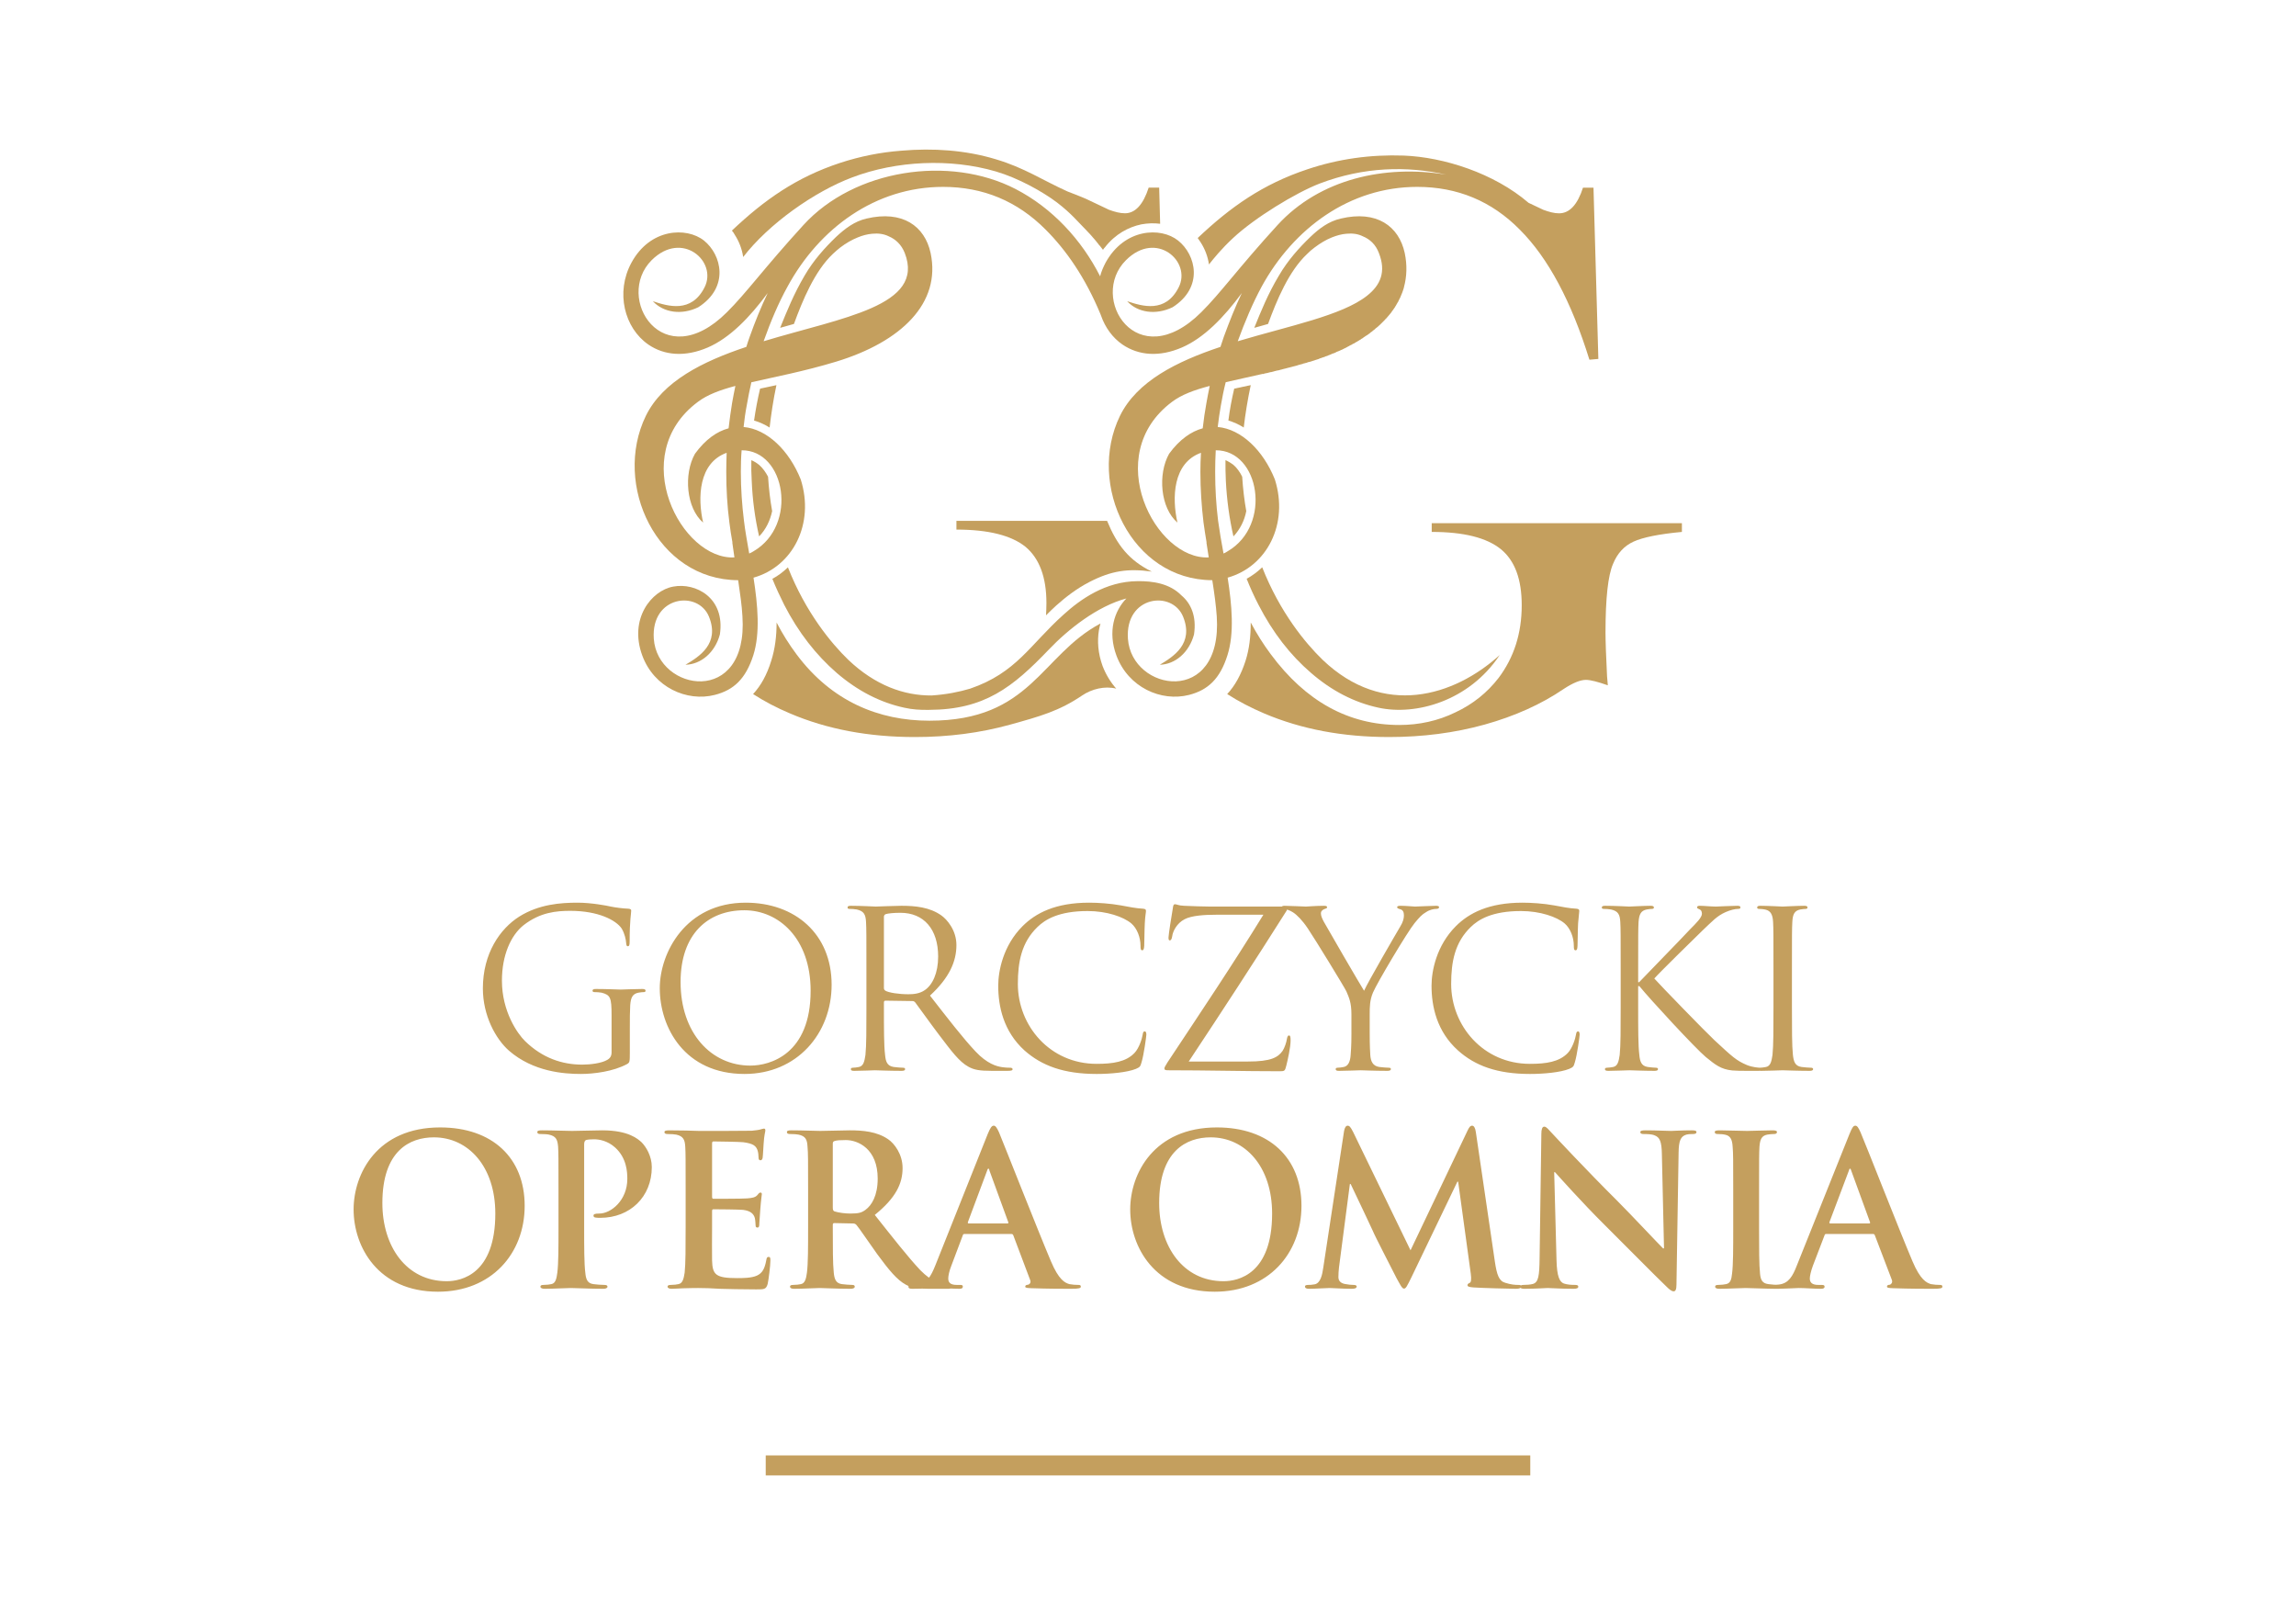 <?xml version="1.0" encoding="UTF-8"?>
<!DOCTYPE svg PUBLIC "-//W3C//DTD SVG 1.1//EN" "http://www.w3.org/Graphics/SVG/1.1/DTD/svg11.dtd">
<!-- Creator: CorelDRAW X7 -->
<svg xmlns="http://www.w3.org/2000/svg" xml:space="preserve" width="11811px" height="8350px" version="1.1" style="shape-rendering:geometricPrecision; text-rendering:geometricPrecision; image-rendering:optimizeQuality; fill-rule:evenodd; clip-rule:evenodd"
viewBox="0 0 11811 8350"
 xmlns:xlink="http://www.w3.org/1999/xlink">
 <defs>
  <style type="text/css">
   <![CDATA[
    .fil0 {fill:#C49F5E}
    .fil1 {fill:#C49F5E;fill-rule:nonzero}
   ]]>
  </style>
 </defs>
 <g id="Layer_x0020_1">
  <polygon class="fil0" points="3939,7486 7872,7486 7872,7589 3939,7589 "/>
  <path class="fil1" d="M3146 5413c0,19 -8,31 -23,39 -29,17 -87,24 -128,24 -103,0 -205,-34 -294,-121 -39,-38 -119,-152 -119,-311 0,-131 46,-233 111,-285 86,-67 170,-74 241,-74 144,0 235,48 264,91 16,27 22,58 23,74 1,10 2,17 8,17 8,0 10,-6 10,-24 0,-112 8,-143 8,-159 0,-5 -2,-9 -14,-10 -28,-1 -67,-6 -91,-11 -21,-5 -101,-20 -171,-20 -87,0 -198,8 -299,71 -100,63 -188,190 -188,370 0,140 66,260 134,320 125,109 284,120 370,120 65,0 166,-12 238,-51 13,-8 14,-10 14,-60l0 -126c0,-47 0,-81 2,-117 3,-39 12,-58 42,-64 13,-2 20,-3 28,-3 5,0 9,-2 9,-7 0,-7 -6,-9 -18,-9 -34,0 -104,3 -110,3 -6,0 -76,-3 -127,-3 -12,0 -18,2 -18,9 0,5 5,7 9,7 10,0 29,1 38,3 45,12 51,25 51,116l0 191zm248 -330c0,202 128,441 436,441 270,0 448,-208 448,-459 0,-262 -189,-422 -442,-422 -309,0 -442,258 -442,440zm107 -32c0,-246 140,-369 328,-369 177,0 341,145 341,414 0,327 -209,385 -310,385 -202,0 -359,-168 -359,-430zm956 131c0,108 0,197 -5,244 -5,33 -10,57 -33,62 -10,2 -23,4 -33,4 -7,0 -9,4 -9,7 0,7 5,9 18,9 33,0 104,-3 105,-3 6,0 76,3 138,3 13,0 18,-3 18,-9 0,-3 -2,-7 -9,-7 -10,0 -35,-2 -50,-4 -34,-5 -41,-29 -44,-62 -6,-47 -6,-136 -6,-244l0 -26c0,-6 3,-9 8,-9l138 2c7,0 10,2 15,7 22,29 75,104 122,166 64,84 104,139 152,165 29,16 57,21 120,21l80 0c20,0 27,-2 27,-9 0,-3 -5,-7 -10,-7 -7,0 -23,0 -44,-3 -28,-4 -77,-17 -137,-81 -65,-69 -142,-169 -234,-287 101,-93 136,-177 136,-260 0,-77 -49,-132 -77,-152 -60,-43 -135,-50 -206,-50 -35,0 -120,4 -132,4 -6,0 -77,-4 -127,-4 -13,0 -18,2 -18,9 0,5 4,7 9,7 10,0 29,1 38,3 37,8 46,26 48,64 2,36 2,68 2,243l0 197zm90 -467c0,-6 4,-11 9,-13 12,-4 42,-7 76,-7 120,0 194,84 194,225 0,85 -29,146 -69,173 -26,18 -57,21 -84,21 -49,0 -101,-8 -118,-18 -5,-3 -8,-8 -8,-13l0 -368zm1094 809c72,0 157,-8 202,-26 20,-9 23,-11 29,-33 12,-38 25,-135 25,-143 0,-9 -2,-17 -8,-17 -7,0 -9,4 -11,17 -3,20 -18,69 -42,94 -44,46 -111,56 -195,56 -240,0 -405,-196 -405,-411 0,-114 19,-214 101,-293 39,-38 109,-82 258,-82 99,0 185,30 225,64 29,25 47,71 47,115 0,15 1,23 9,23 6,0 9,-6 10,-23 1,-17 1,-79 3,-116 2,-40 6,-54 6,-63 0,-7 -2,-11 -15,-12 -36,-2 -72,-9 -114,-17 -55,-10 -118,-14 -163,-14 -173,0 -275,53 -343,121 -100,100 -125,231 -125,306 0,107 27,235 135,333 89,79 203,121 371,121zm474 -64c171,-258 340,-517 503,-775 4,-7 4,-9 4,-13 0,-7 -5,-9 -22,-9l-313 0c-35,0 -89,1 -196,-4 -30,-1 -37,-8 -47,-8 -7,0 -9,6 -11,22 -6,33 -22,136 -22,149 0,9 1,15 6,15 6,0 10,-4 13,-21 3,-25 23,-67 64,-88 36,-19 104,-23 161,-23l244 0c-156,254 -326,507 -493,759 -13,21 -16,26 -16,32 0,8 7,9 21,9 196,0 385,5 572,5 26,0 27,-2 34,-29 7,-28 22,-94 22,-129 0,-21 -2,-26 -9,-26 -5,0 -8,7 -10,18 -2,16 -12,46 -22,61 -24,34 -60,55 -178,55l-305 0zm837 -146c0,18 0,65 -4,112 -2,33 -12,57 -35,62 -10,2 -23,4 -33,4 -7,0 -9,4 -9,7 0,7 5,9 18,9 33,0 104,-3 110,-3 5,0 76,3 138,3 12,0 18,-3 18,-9 0,-3 -2,-7 -9,-7 -10,0 -35,-2 -51,-4 -33,-5 -44,-29 -46,-62 -3,-47 -3,-94 -3,-112l0 -97c0,-37 0,-72 17,-112 20,-48 177,-312 214,-357 25,-30 37,-44 60,-57 18,-12 39,-16 51,-16 9,0 15,-3 15,-9 0,-5 -7,-7 -15,-7 -21,0 -102,4 -109,4 -9,0 -45,-4 -74,-4 -11,0 -18,2 -18,7 0,6 7,8 17,11 14,4 18,16 18,32 0,14 -4,33 -19,57 -22,37 -165,283 -186,330 -21,-33 -189,-322 -207,-355 -9,-17 -15,-30 -15,-44 0,-9 6,-15 15,-20 10,-4 17,-5 17,-10 0,-4 -2,-8 -15,-8 -44,0 -86,4 -94,4 -6,0 -90,-4 -111,-4 -10,0 -15,4 -15,8 0,6 6,8 11,8 11,0 32,7 49,18 20,13 48,41 76,83 39,58 190,305 198,323 14,33 26,58 26,118l0 97zm918 210c72,0 157,-8 202,-26 20,-9 23,-11 29,-33 12,-38 25,-135 25,-143 0,-9 -2,-17 -8,-17 -6,0 -9,4 -11,17 -3,20 -18,69 -42,94 -44,46 -111,56 -195,56 -240,0 -405,-196 -405,-411 0,-114 19,-214 101,-293 39,-38 109,-82 258,-82 99,0 185,30 225,64 29,25 47,71 47,115 0,15 1,23 9,23 7,0 9,-6 10,-23 1,-17 1,-79 3,-116 3,-40 6,-54 6,-63 0,-7 -2,-11 -15,-12 -36,-2 -72,-9 -114,-17 -55,-10 -118,-14 -163,-14 -173,0 -275,53 -343,121 -100,100 -125,231 -125,306 0,107 27,235 136,333 88,79 202,121 370,121zm467 -342c0,108 0,197 -5,244 -5,33 -10,57 -33,62 -10,2 -24,4 -34,4 -6,0 -9,4 -9,7 0,7 6,9 18,9 34,0 99,-3 108,-3 9,0 74,3 129,3 13,0 18,-3 18,-9 0,-3 -2,-7 -9,-7 -10,0 -28,-2 -44,-4 -33,-5 -40,-29 -43,-62 -6,-47 -6,-136 -6,-244l0 -110 6 0c54,67 292,324 342,365 48,39 77,63 136,69 25,2 46,2 78,2l57 0c19,0 25,-3 25,-9 0,-4 -7,-7 -15,-7 -8,0 -41,-2 -70,-14 -54,-23 -73,-41 -167,-128 -46,-43 -280,-284 -309,-317 24,-28 219,-219 247,-246 51,-48 75,-76 121,-96 23,-10 47,-16 63,-16 9,0 12,-2 12,-8 0,-6 -5,-8 -17,-8 -28,0 -102,4 -108,4 -27,0 -62,-4 -84,-4 -8,0 -14,2 -14,8 0,5 5,7 10,9 9,3 15,10 15,24 0,19 -29,48 -61,80 -40,44 -243,251 -262,272l-5 0 0 -67c0,-175 0,-207 2,-243 3,-39 12,-58 42,-64 13,-2 20,-3 28,-3 4,0 9,-2 9,-7 0,-7 -6,-9 -18,-9 -34,0 -99,4 -109,4 -7,0 -73,-4 -123,-4 -13,0 -18,2 -18,9 0,5 4,7 9,7 10,0 29,1 38,3 37,8 46,26 48,64 2,36 2,68 2,243l0 197zm881 -197c0,-175 0,-207 2,-243 2,-39 11,-58 41,-64 14,-2 21,-3 28,-3 5,0 9,-2 9,-7 0,-7 -5,-9 -17,-9 -34,0 -105,4 -111,4 -5,0 -76,-4 -113,-4 -12,0 -18,2 -18,9 0,5 5,7 9,7 8,0 23,1 35,4 25,6 36,25 38,63 2,36 2,68 2,243l0 197c0,108 0,197 -5,244 -5,33 -10,57 -33,62 -10,2 -23,4 -34,4 -6,0 -9,4 -9,7 0,7 6,9 18,9 34,0 105,-3 110,-3 6,0 77,3 139,3 12,0 18,-3 18,-9 0,-3 -3,-7 -9,-7 -11,0 -35,-2 -51,-4 -34,-5 -40,-29 -44,-62 -5,-47 -5,-136 -5,-244l0 -197z"/>
  <path class="fil1" d="M2253 6644c274,0 446,-195 446,-442 0,-247 -167,-403 -435,-403 -324,0 -445,238 -445,422 0,191 125,423 434,423zm45 -54c-207,0 -331,-178 -331,-402 0,-269 141,-338 265,-338 177,0 316,150 316,392 0,311 -174,348 -250,348zm575 -274c0,99 0,184 -6,230 -4,31 -9,55 -31,59 -10,2 -23,4 -39,4 -13,0 -17,3 -17,9 0,7 8,11 22,11 43,0 111,-4 135,-4 28,0 96,4 167,4 12,0 21,-4 21,-11 0,-6 -5,-9 -17,-9 -16,0 -40,-2 -55,-4 -33,-4 -39,-28 -42,-58 -6,-47 -6,-132 -6,-231l0 -431c0,-12 4,-18 9,-21 10,-3 26,-4 42,-4 25,0 69,7 108,42 60,54 63,126 63,162 0,110 -84,178 -144,178 -23,0 -30,3 -30,11 0,8 7,9 13,10 5,1 17,1 22,1 153,0 265,-108 265,-261 0,-57 -30,-105 -53,-128 -18,-16 -66,-61 -201,-61 -50,0 -112,3 -156,3 -30,0 -98,-3 -155,-3 -17,0 -24,2 -24,9 0,8 6,10 18,10 15,0 34,1 42,3 36,8 44,25 47,62 2,34 2,64 2,228l0 190zm654 0c0,99 0,184 -5,230 -5,31 -10,55 -32,59 -9,2 -22,4 -38,4 -13,0 -18,3 -18,9 0,7 8,11 22,11 21,0 49,-3 74,-3 26,-1 50,-1 62,-1 32,0 65,1 112,4 46,1 105,3 186,3 41,0 51,0 59,-28 5,-22 14,-95 14,-120 0,-11 0,-19 -9,-19 -8,0 -10,4 -12,16 -8,44 -20,67 -48,80 -28,13 -74,13 -102,13 -110,0 -127,-17 -129,-91 -1,-31 0,-130 0,-167l0 -85c0,-7 1,-11 6,-11 26,0 133,1 153,3 40,5 55,21 61,42 3,14 3,28 4,39 0,6 2,10 10,10 9,0 9,-12 9,-21 0,-7 4,-50 5,-72 4,-55 8,-72 8,-79 0,-6 -3,-8 -7,-8 -6,0 -10,5 -17,14 -10,11 -26,14 -52,16 -25,2 -149,2 -173,2 -6,0 -7,-4 -7,-12l0 -272c0,-8 2,-11 7,-11 22,0 135,2 153,4 54,7 65,20 73,39 5,13 6,31 6,39 0,9 2,15 10,15 7,0 10,-7 11,-12 2,-13 4,-60 5,-71 3,-50 9,-63 9,-70 0,-6 -1,-10 -7,-10 -5,0 -12,3 -17,4 -9,3 -26,5 -46,7 -21,1 -235,1 -270,1 -15,0 -40,-1 -68,-2 -27,0 -58,-1 -87,-1 -16,0 -24,2 -24,9 0,8 7,10 18,10 16,0 34,1 43,3 35,8 44,25 46,62 2,34 2,64 2,228l0 190zm630 0c0,99 0,184 -6,230 -4,31 -10,55 -31,59 -10,2 -23,4 -39,4 -13,0 -17,3 -17,9 0,7 7,11 21,11 44,0 111,-4 132,-4 16,0 96,4 158,4 14,0 22,-4 22,-11 0,-6 -4,-9 -13,-9 -13,0 -37,-2 -53,-4 -32,-4 -39,-28 -42,-59 -5,-46 -5,-131 -5,-231l0 -15c0,-7 3,-9 8,-9l94 2c8,0 14,1 20,8 14,16 63,89 106,149 61,83 102,133 148,158 28,15 55,21 115,21l103 0c13,0 20,-3 20,-11 0,-6 -4,-9 -13,-9 -8,0 -18,-1 -30,-3 -16,-3 -60,-11 -121,-73 -63,-67 -138,-163 -234,-284 109,-88 143,-162 143,-241 0,-72 -43,-127 -74,-148 -58,-40 -130,-46 -198,-46 -33,0 -115,3 -152,3 -23,0 -90,-3 -148,-3 -16,0 -23,2 -23,9 0,8 6,10 18,10 15,0 33,1 42,3 36,8 44,25 46,62 3,34 3,64 3,228l0 190zm127 -432c0,-9 2,-13 9,-15 11,-4 31,-5 58,-5 63,0 164,45 164,198 0,88 -31,138 -63,161 -19,14 -34,19 -77,19 -27,0 -59,-4 -82,-11 -7,-3 -9,-8 -9,-20l0 -327zm918 463c6,0 9,2 11,8l86 228c6,13 -2,23 -10,25 -10,1 -15,3 -15,10 0,7 13,7 33,8 86,3 165,3 203,3 40,0 50,-3 50,-11 0,-8 -5,-9 -14,-9 -13,0 -29,-1 -45,-4 -23,-7 -54,-21 -95,-118 -69,-163 -242,-603 -267,-663 -11,-24 -18,-34 -27,-34 -11,0 -18,12 -31,43l-270 677c-22,54 -42,91 -92,97 -8,1 -23,2 -33,2 -9,0 -13,2 -13,9 0,8 6,11 20,11 56,0 116,-4 128,-4 33,0 79,4 114,4 12,0 18,-3 18,-11 0,-7 -3,-9 -16,-9l-16 0c-34,0 -43,-14 -43,-33 0,-13 5,-39 16,-66l58 -154c2,-7 4,-9 10,-9l240 0zm-219 -54c-4,0 -5,-3 -4,-7l99 -265c1,-5 3,-10 7,-10 3,0 4,5 5,10l97 266c1,3 0,6 -5,6l-199 0zm1266 351c274,0 446,-195 446,-442 0,-247 -167,-403 -435,-403 -324,0 -446,238 -446,422 0,191 125,423 435,423zm45 -54c-207,0 -331,-178 -331,-402 0,-269 141,-338 265,-338 177,0 316,150 316,392 0,311 -174,348 -250,348zm513 -69c-5,36 -14,79 -44,85 -16,3 -24,3 -32,3 -11,0 -18,2 -18,8 0,9 9,12 20,12 34,0 86,-4 107,-4 19,0 67,4 113,4 16,0 26,-3 26,-12 0,-6 -8,-8 -17,-8 -10,0 -25,-1 -45,-5 -18,-4 -32,-14 -32,-35 0,-17 1,-31 3,-50l56 -429 4 0c38,80 103,216 113,239 12,30 98,195 123,245 18,32 28,54 38,54 10,0 15,-10 40,-61l235 -489 4 0 65 474c4,30 1,44 -5,46 -8,4 -12,7 -12,12 0,7 6,10 31,12 43,3 192,7 219,7 15,0 28,-4 28,-12 0,-7 -8,-8 -17,-8 -14,0 -36,-1 -67,-11 -32,-9 -43,-41 -53,-108l-98 -667c-3,-22 -10,-33 -19,-33 -10,0 -16,9 -24,26l-293 615 -295 -608c-14,-28 -20,-33 -29,-33 -8,0 -15,10 -18,28l-107 703zm1188 -492l4 0c19,21 139,156 256,272 112,111 250,252 318,317 12,12 25,24 37,24 9,0 14,-10 14,-34l11 -680c1,-60 10,-83 40,-92 13,-3 22,-3 33,-3 13,0 19,-3 19,-10 0,-8 -11,-9 -25,-9 -53,0 -94,3 -105,3 -23,0 -75,-3 -131,-3 -16,0 -28,1 -28,9 0,7 5,10 18,10 15,0 40,0 56,7 26,10 36,31 37,97l11 484 -5 0c-19,-18 -164,-173 -237,-246 -158,-157 -321,-332 -334,-346 -19,-20 -29,-34 -40,-34 -11,0 -15,15 -15,37l-9 638c-1,94 -6,125 -34,134 -15,4 -34,5 -48,5 -11,0 -17,2 -17,9 0,10 9,11 23,11 56,0 107,-4 117,-4 20,0 64,4 134,4 15,0 24,-3 24,-11 0,-7 -6,-9 -18,-9 -17,0 -38,-1 -56,-7 -22,-8 -36,-36 -38,-120l-12 -453zm921 287c0,105 0,190 -6,235 -3,31 -9,50 -31,54 -10,2 -23,4 -39,4 -13,0 -17,3 -17,9 0,7 7,11 21,11 44,0 112,-4 136,-4 29,0 97,4 168,4 12,0 21,-4 21,-11 0,-6 -5,-9 -17,-9 -16,0 -40,-2 -55,-4 -33,-4 -40,-24 -43,-53 -5,-46 -5,-131 -5,-236l0 -190c0,-164 0,-194 2,-228 3,-38 11,-56 40,-62 13,-2 22,-3 33,-3 10,0 17,-2 17,-11 0,-6 -9,-8 -23,-8 -41,0 -104,3 -131,3 -31,0 -99,-3 -140,-3 -18,0 -26,2 -26,8 0,9 6,11 17,11 13,0 27,1 39,4 24,6 34,24 36,61 3,34 3,64 3,228l0 190zm719 31c5,0 8,2 10,8l87 228c5,13 -3,23 -10,25 -11,1 -15,3 -15,10 0,7 13,7 32,8 86,3 165,3 204,3 40,0 49,-3 49,-11 0,-8 -5,-9 -14,-9 -12,0 -29,-1 -45,-4 -22,-7 -54,-21 -95,-118 -69,-163 -241,-603 -267,-663 -11,-24 -17,-34 -27,-34 -11,0 -17,12 -30,43l-271 677c-21,54 -42,91 -91,97 -9,1 -24,2 -34,2 -8,0 -13,2 -13,9 0,8 7,11 21,11 56,0 115,-4 127,-4 33,0 80,4 114,4 12,0 19,-3 19,-11 0,-7 -4,-9 -17,-9l-16 0c-33,0 -43,-14 -43,-33 0,-13 6,-39 16,-66l59 -154c2,-7 4,-9 9,-9l241 0zm-219 -54c-5,0 -6,-3 -5,-7l100 -265c1,-5 3,-10 6,-10 3,0 4,5 6,10l97 266c1,3 0,6 -6,6l-198 0z"/>
  <path class="fil0" d="M5963 965l5 186c-31,-4 -64,-3 -97,3 -66,14 -134,50 -187,118 -4,4 -7,8 -10,13 -6,-8 -12,-16 -18,-23l0 1c-8,-10 -15,-20 -23,-29 -16,-19 -32,-37 -48,-53 -41,-41 -73,-82 -147,-139 -74,-56 -199,-126 -315,-160 -236,-69 -513,-55 -738,30 -197,74 -431,240 -562,410 -6,-41 -21,-80 -43,-114 -4,-8 -9,-15 -15,-22 168,-159 332,-274 556,-348 104,-34 209,-55 317,-63 161,-14 329,-3 484,44 146,43 243,109 370,166 31,12 63,24 95,38l118 56c30,11 57,18 82,18 53,0 94,-45 122,-132l54 0z"/>
  <path class="fil0" d="M3995 3202c30,58 64,112 102,163 181,243 424,342 684,342 524,0 572,-336 880,-500 -3,12 -6,23 -8,35 -9,55 -5,118 19,184 17,44 41,83 70,116 -59,-15 -126,2 -175,35 -118,80 -215,107 -370,150 -155,43 -318,64 -491,64 -237,0 -451,-40 -641,-121 -69,-29 -132,-62 -191,-100 40,-43 71,-99 93,-170 20,-62 28,-128 28,-198zm1386 -37c1,-21 2,-42 2,-63 0,-133 -36,-229 -107,-289 -73,-59 -191,-89 -356,-89l0 -45 775 0c51,124 112,203 230,261 -121,-17 -207,-5 -320,53 -68,35 -125,80 -171,121 -19,18 -37,34 -53,51z"/>
  <path class="fil1" d="M7715 3369c-158,238 -433,313 -624,271 -125,-27 -241,-87 -347,-179 -107,-92 -197,-208 -270,-350 -23,-44 -43,-89 -61,-134 29,-16 56,-36 80,-59 91,231 222,390 311,476 312,298 675,189 911,-25zm-1370 -610c-21,-92 -34,-187 -39,-285 -2,-36 -2,-71 -2,-107 15,6 29,15 42,25 18,16 33,37 44,60 4,62 11,121 21,177 -9,47 -31,93 -66,130zm-26 -596c7,-55 17,-109 30,-164l47 -10 38 -8c-16,75 -28,149 -36,218 -25,-16 -52,-28 -79,-36z"/>
  <path class="fil0" d="M6434 3202c31,58 65,112 103,163 180,243 401,364 661,364 102,0 199,-21 289,-65 90,-42 164,-102 222,-177 79,-105 119,-229 119,-374 0,-133 -35,-229 -107,-288 -73,-59 -190,-89 -356,-89l0 -45 1287 0 0 45c-118,11 -201,28 -249,50 -48,22 -83,60 -105,114 -26,59 -39,177 -39,353 0,48 3,124 8,226l4 46c-51,-18 -89,-28 -113,-28 -29,0 -67,16 -113,46 -117,80 -254,141 -408,184 -155,43 -319,64 -491,64 -238,0 -451,-40 -642,-121 -68,-29 -132,-62 -191,-100 40,-43 71,-99 94,-170 20,-62 27,-128 27,-198z"/>
  <path class="fil0" d="M6316 2835c-7,5 -15,9 -22,12 -11,-59 -21,-117 -28,-169l0 0c-10,-81 -15,-165 -15,-251 0,-38 1,-75 3,-111 226,-1 291,385 62,519zm-98 32c-273,15 -557,-525 -189,-800 49,-37 114,-61 194,-82 -6,29 -12,59 -17,88 -8,43 -14,86 -19,130 -59,16 -119,57 -173,131 -59,105 -45,279 43,354 -29,-127 -24,-307 121,-359 -2,33 -3,65 -3,98 0,89 6,176 16,260l0 0c5,35 10,70 16,104l-1 -1c4,27 8,53 12,77zm87 -901c58,-14 122,-27 191,-43l0 1 4 -1 6 -2 1 0 3 -1 7 -1 3 -1 1 0 11 -3 2 0 1 -1 4 0 7 -2 2 0 2 -1 4 -1 3 -1 4 -1 1 0 3 -1 3 -1 8 -1 0 0 11 -3 3 -1 1 0 4 -1 3 -1 4 -1 3 -1 1 0 4 -1 4 -1 3 -1 2 0 2 -1 4 -1 4 -1 4 -1 1 0 3 -1 4 -1 4 -1 3 -1 1 0 3 -1 4 -1 4 -1 4 -1 0 0 4 -1 4 -1 4 -2 3 0 1 -1 4 -1 4 -1 4 -1 2 -1 2 0 4 -1 4 -2 4 -1 1 0 3 -1 4 -1 4 -1 4 -1 1 -1 3 -1 4 -1 5 -1 4 -1 15 -5 1 0 14 -5 1 0 15 -5 0 -1c5,-1 10,-3 15,-5l0 0 13 -4 3 -2 11 -3 2 -2 1 0 13 -5 2 -1 12 -5 2 0 11 -5 2 -1 1 -1 13 -5 0 0 11 -5 5 -2 8 -4 3 -2 1 0 10 -5 0 0 5 -3 8 -4 3 -2 8 -4 5 -2 0 -1 10 -5 1 0 3 -2 6 -4 6 -3 6 -4 4 -2 1 -1 9 -5 0 -1 9 -5 1 -1 4 -3 6 -4 4 -3 7 -4 3 -2 0 0 8 -6 1 0 4 -4 5 -4 5 -3 4 -4 4 -3 8 -6 0 -1 5 -4 4 -3 5 -4 2 -2c6,-5 12,-11 18,-17l2 -2 5 -5 3 -3 4 -4 6 -7 1 0 4 -5 2 -2 5 -6 1 -1c5,-6 10,-12 15,-18l2 -3 4 -6 1 -1c5,-7 9,-13 14,-20l0 -1 4 -6 1 -2 4 -7 4 -7 4 -6 0 -2 4 -7 0 -1 4 -7 0 0c3,-7 6,-15 9,-22l1 -2c3,-7 5,-15 8,-23l0 0 2 -7 0 -1 0 0c15,-55 17,-114 4,-176 -30,-138 -144,-221 -329,-177 -62,14 -111,51 -157,95 -56,54 -115,119 -161,198 -57,95 -93,185 -127,269 24,-7 48,-13 71,-20 44,-120 106,-271 201,-360 12,-12 24,-23 38,-33 29,-22 59,-40 89,-52 25,-10 50,-17 75,-19 32,-3 60,1 84,13 37,15 67,43 83,86 38,96 9,165 -61,220l0 0c-129,102 -401,155 -665,234 37,-101 77,-196 123,-281 164,-300 453,-513 800,-513 207,0 383,73 528,220 146,146 265,369 358,669l46 -4 -25 -881 -54 0c-28,87 -69,132 -123,132 -25,0 -51,-7 -81,-18l-76 -36c-178,-153 -437,-235 -642,-243 -171,-6 -337,17 -497,71 -228,76 -394,193 -563,353 5,7 10,14 15,22 22,34 37,73 43,114 26,-33 65,-81 123,-135 112,-105 324,-234 446,-281 228,-87 451,-91 651,-46 -315,-52 -650,22 -867,259 -202,221 -293,350 -393,449 -331,329 -581,-75 -387,-268 156,-156 339,7 271,140 -68,134 -187,97 -265,71 54,59 147,73 234,31 161,-103 120,-270 28,-343 -89,-71 -276,-63 -373,114 -12,23 -22,46 -28,70l0 0c-96,-189 -247,-352 -435,-449 -341,-176 -830,-101 -1091,185 -202,221 -294,350 -394,449 -330,329 -580,-75 -387,-268 157,-156 340,7 272,140 -68,134 -188,97 -266,71 55,59 148,73 234,31 161,-103 120,-270 29,-343 -90,-71 -277,-63 -373,114 -83,153 -36,336 87,421 83,57 190,65 306,15 113,-49 215,-154 308,-280 -34,71 -65,147 -93,226 -6,17 -12,34 -17,51 -225,75 -430,177 -517,355 -172,354 58,844 475,845 10,70 19,129 22,186 31,465 -437,388 -456,115 -15,-221 228,-251 284,-113 56,139 -50,205 -121,247 80,-2 152,-63 177,-156 28,-189 -125,-268 -240,-246 -112,20 -229,166 -159,355 60,163 229,239 373,202 98,-25 159,-83 198,-204 36,-113 23,-257 1,-399 203,-57 315,-277 243,-505 -60,-150 -173,-259 -294,-270 4,-37 9,-74 16,-110 7,-41 15,-81 24,-120 121,-28 267,-55 436,-106 335,-102 541,-301 486,-559 -30,-138 -144,-221 -330,-177 -61,14 -110,51 -157,95 -56,54 -115,119 -161,198 -56,95 -92,185 -126,269 24,-7 47,-13 71,-20 44,-120 106,-271 200,-360 13,-12 25,-23 38,-33 29,-22 60,-40 90,-52 24,-10 50,-17 75,-19 31,-3 60,1 84,13 36,15 66,43 83,86 106,273 -320,331 -726,454 36,-101 76,-196 123,-281 163,-300 452,-513 800,-513 206,0 382,73 528,220 106,106 204,247 282,435l3 8 0 0c21,60 59,113 110,148 84,57 190,65 306,15 113,-49 215,-154 308,-280 -34,71 -64,147 -93,226 -6,17 -11,34 -17,51 -225,75 -430,177 -517,355 -172,354 59,844 475,845 11,70 19,129 23,186 31,465 -438,388 -457,115 -15,-221 228,-251 284,-113 56,139 -50,205 -120,247 79,-2 151,-63 176,-156 14,-94 -16,-160 -65,-201 -60,-61 -147,-74 -225,-73 -165,1 -294,93 -381,172 -174,156 -242,299 -481,381 -57,17 -122,30 -198,35 -142,1 -290,-52 -428,-183 -89,-86 -220,-245 -311,-476 -24,23 -50,43 -80,59 18,45 39,90 61,134 73,142 164,258 270,350 107,92 223,152 348,179 39,9 82,12 127,11 286,-1 430,-116 616,-310 99,-104 249,-223 399,-263 -62,64 -97,170 -51,294 61,163 229,239 374,202 97,-25 159,-83 197,-204 36,-113 23,-257 1,-399 203,-57 315,-277 243,-505 -60,-150 -173,-259 -294,-270 4,-37 10,-74 16,-110 7,-41 15,-81 25,-120zm-2490 350c-3,36 -4,73 -4,111 0,86 6,170 16,251l0 0c6,52 17,110 27,169 8,-3 15,-7 23,-12 229,-134 164,-520 -62,-519zm-37 551c-3,-24 -7,-50 -11,-77l1 1c-6,-34 -12,-69 -16,-104l0 0c-11,-84 -16,-171 -16,-260 0,-33 1,-65 2,-98 -145,52 -150,232 -121,359 -87,-75 -101,-249 -42,-354 54,-74 113,-115 173,-131 5,-44 11,-87 18,-130 5,-29 11,-59 17,-88 -79,21 -144,45 -193,82 -369,275 -84,815 188,800zm127 -108c-21,-92 -34,-187 -38,-285 -2,-36 -3,-71 -2,-107 15,6 29,15 41,25 18,16 33,37 45,60 4,62 11,121 21,177 -10,47 -31,93 -67,130zm-26 -596c8,-55 18,-109 31,-164l47 -10 37 -8c-16,75 -27,149 -35,218 -26,-16 -52,-28 -80,-36z"/>
 </g>
</svg>

